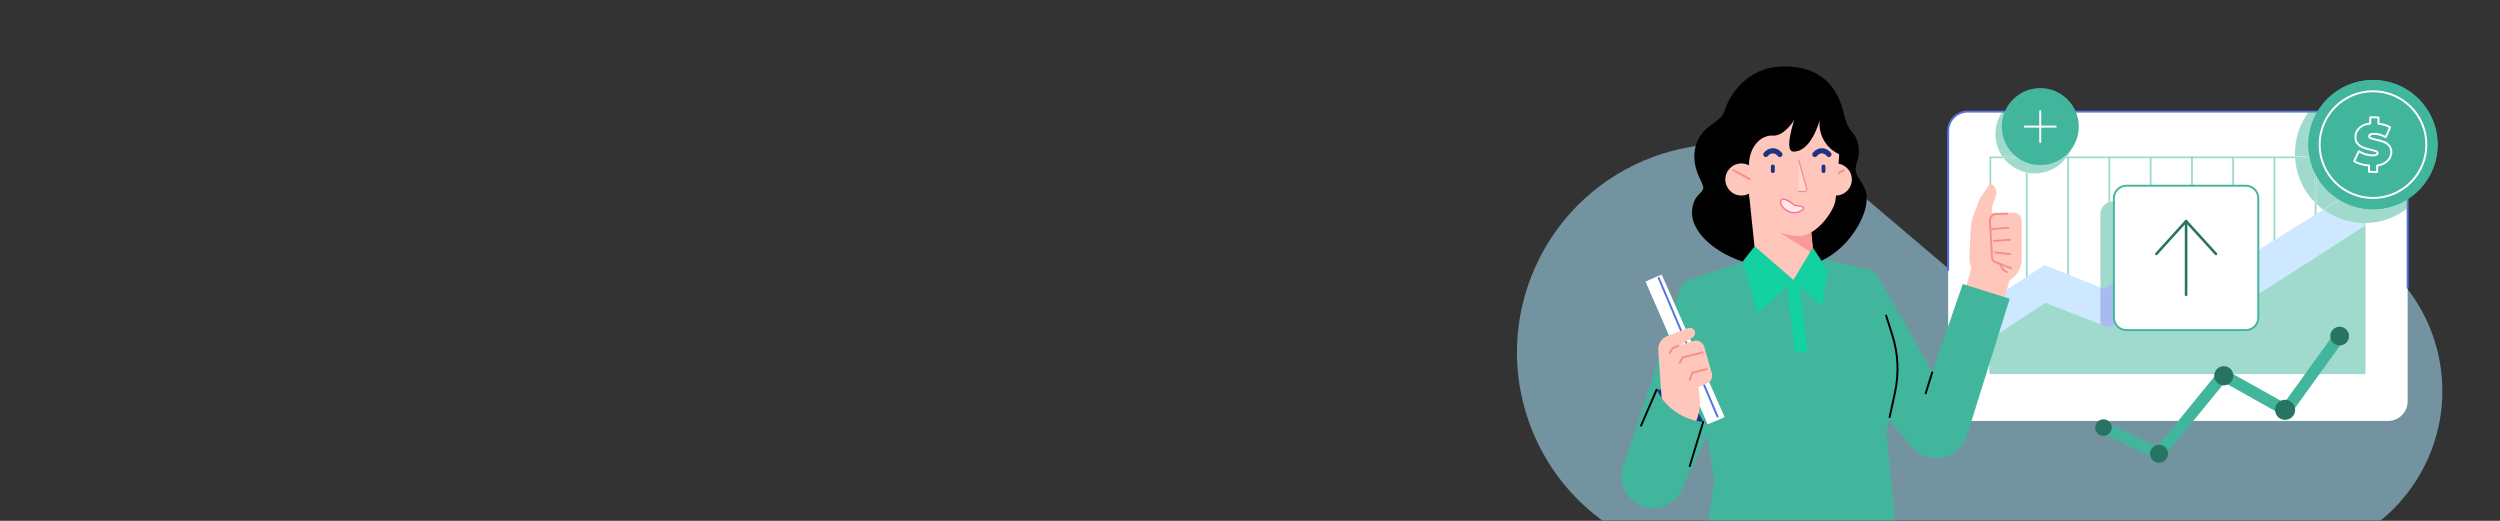 <svg width="1920" height="400" viewBox="0 0 1920 400" fill="none" xmlns="http://www.w3.org/2000/svg">
<rect x="0" y="0" width="1920" height="400" fill="#333333" stroke="none"/>
<mask id="mask0_17_744" style="mask-type:alpha" maskUnits="userSpaceOnUse" x="0" y="0" width="1920" height="400">
<rect width="1920" height="400" fill="#F2F2F2"/>
</mask>
<g mask="url(#mask0_17_744)">
<path d="M1428.5 148.64L1598.74 293.082L1430.03 321.125L1554.43 165.628C1594.7 115.293 1665.16 103.429 1719.09 135.157L1812.39 189.806C1873.42 225.58 1893.92 303.958 1858.14 364.988C1822.37 426.019 1743.99 446.512 1682.96 410.739L1589.66 356.09L1754.33 325.619L1629.93 481.117C1592.99 527.317 1530.16 540.709 1478.66 517.07L1461.31 509.07L1258.35 416.042C1178 379.19 1142.76 284.273 1179.62 203.918C1216.47 123.563 1311.38 88.329 1391.74 125.18C1405.04 131.293 1417.72 139.562 1428.5 148.64Z" fill="#72939F"/>
<path d="M1849.06 100.733V308.272C1849.06 316.542 1842.32 323.283 1834.05 323.283H1511.19C1502.92 323.283 1496.18 316.542 1496.18 308.272V100.733C1496.18 92.463 1502.92 85.722 1511.19 85.722H1834.05C1842.32 85.812 1849.06 92.463 1849.06 100.733Z" fill="white"/>
<path d="M1496.18 207.244V100.733C1496.18 92.463 1502.92 85.722 1511.19 85.722H1834.05C1842.32 85.722 1849.06 92.463 1849.06 100.733V220.996" stroke="#5475E1" stroke-width="1.5" stroke-miterlimit="10" stroke-linecap="round" stroke-linejoin="round"/>
<g opacity="0.5">
<path d="M1714.33 265.578H1622.83C1617.44 265.578 1613.12 261.263 1613.12 255.87V164.369C1613.12 158.976 1617.44 154.662 1622.83 154.662H1714.33C1719.72 154.662 1724.04 158.976 1724.04 164.369V255.87C1724.04 261.263 1719.63 265.578 1714.33 265.578Z" fill="#42B69C"/>
<path d="M1762.51 120.147H1587.51C1587.24 120.597 1586.88 121.046 1586.52 121.496H1762.6C1762.6 121.046 1762.51 120.597 1762.51 120.147ZM1778.42 120.147C1778.78 120.147 1779.14 120.417 1779.14 120.867V121.586H1815.18V285.352H1529.26V121.496H1538.88C1538.52 121.046 1538.16 120.597 1537.89 120.147H1527.91V286.611H1816.53V120.147H1778.42Z" fill="#42B69C"/>
<path d="M1557.31 120.777V121.496H1555.96V120.777C1555.96 120.417 1556.23 120.058 1556.68 120.058C1556.95 120.148 1557.31 120.417 1557.31 120.777Z" fill="#42B69C"/>
<path d="M1555.96 132.372C1556.41 132.461 1556.86 132.551 1557.31 132.641V286.611C1557.31 286.97 1557.04 287.33 1556.59 287.33C1556.23 287.33 1555.87 287.06 1555.87 286.611V132.372H1555.96Z" fill="#42B69C"/>
<path d="M1588.31 287.33C1587.95 287.33 1587.59 287.06 1587.59 286.611V120.777C1587.59 120.417 1587.86 120.058 1588.31 120.058C1588.76 120.058 1589.03 120.327 1589.03 120.777V286.611C1588.94 286.97 1588.67 287.33 1588.31 287.33Z" fill="#42B69C"/>
<path d="M1620.67 120.777V154.932C1620.22 155.022 1619.77 155.202 1619.32 155.382V120.777C1619.32 120.417 1619.59 120.058 1620.04 120.058C1620.4 120.148 1620.67 120.417 1620.67 120.777Z" fill="#42B69C"/>
<path d="M1619.32 219.558L1620.67 218.569V286.701C1620.67 287.06 1620.4 287.42 1619.95 287.42C1619.59 287.42 1619.23 287.15 1619.23 286.701V219.558H1619.32Z" fill="#42B69C"/>
<path d="M1651.68 287.33C1651.32 287.33 1650.96 287.06 1650.96 286.611V120.777C1650.96 120.417 1651.23 120.058 1651.68 120.058C1652.13 120.058 1652.4 120.327 1652.4 120.777V286.611C1652.31 286.97 1652.04 287.33 1651.68 287.33Z" fill="#42B69C"/>
<path d="M1683.41 287.33C1683.05 287.33 1682.69 287.06 1682.69 286.611V120.777C1682.69 120.417 1682.96 120.058 1683.41 120.058C1683.86 120.058 1684.13 120.327 1684.13 120.777V286.611C1684.04 286.97 1683.77 287.33 1683.41 287.33Z" fill="#42B69C"/>
<path d="M1715.05 287.33C1714.69 287.33 1714.33 287.06 1714.33 286.611V120.777C1714.33 120.417 1714.6 120.058 1715.05 120.058C1715.5 120.058 1715.77 120.327 1715.77 120.777V286.611C1715.77 286.97 1715.41 287.33 1715.05 287.33Z" fill="#42B69C"/>
<path d="M1746.78 287.33C1746.42 287.33 1746.06 287.06 1746.06 286.611V120.777C1746.06 120.417 1746.33 120.058 1746.78 120.058C1747.23 120.058 1747.5 120.327 1747.5 120.777V286.611C1747.41 286.97 1747.14 287.33 1746.78 287.33Z" fill="#42B69C"/>
<path d="M1779.14 156.73V286.701C1779.14 287.06 1778.87 287.42 1778.42 287.42C1778.06 287.42 1777.7 287.15 1777.7 286.701V155.472C1778.24 155.831 1778.69 156.281 1779.14 156.73Z" fill="#42B69C"/>
<path d="M1620.67 154.932V218.479L1619.32 219.468V155.292C1619.77 155.202 1620.22 155.022 1620.67 154.932Z" fill="#42B69C"/>
<path d="M1815.9 171.38V286.61H1528.72L1529.44 230.434L1569.98 203.559L1616.18 221.985L1675.5 177.493L1717.93 202.21L1784.35 161.044C1793.16 167.516 1804.03 171.38 1815.9 171.38Z" fill="#9BD2FF"/>
<path d="M1527.82 260.994L1570.7 232.591L1620.49 251.826L1679.01 207.334L1724.04 232.591L1816.53 173.268V287.329H1527.91L1527.82 260.994Z" fill="#42B69C"/>
<path d="M1779.14 121.496V156.73C1778.69 156.28 1778.24 155.831 1777.79 155.381V121.496H1779.14Z" fill="#42B69C"/>
<path d="M1762.6 121.496H1777.79V155.381C1769.07 146.573 1763.5 134.619 1762.6 121.496Z" fill="#42B69C"/>
<path d="M1849.07 100.733V159.786C1840.08 166.886 1828.85 171.201 1816.53 171.291C1816.35 171.291 1816.08 171.291 1815.81 171.291V141.36L1815.09 141.809L1784.26 161.044C1782.47 159.696 1780.76 158.258 1779.14 156.73V120.777C1779.14 120.417 1778.87 120.057 1778.42 120.057H1762.51C1762.51 119.338 1762.51 118.619 1762.51 117.9C1762.51 105.766 1766.56 94.621 1773.3 85.722H1834.06C1842.33 85.812 1849.07 92.463 1849.07 100.733Z" fill="#42B69C"/>
<path d="M1587.51 120.147C1587.24 120.597 1586.88 121.046 1586.52 121.496H1538.88C1538.52 121.046 1538.16 120.597 1537.89 120.147H1587.51Z" fill="#42B69C"/>
<path d="M1557.31 121.496V132.641C1556.86 132.551 1556.41 132.461 1555.96 132.371V121.496H1557.31Z" fill="#42B69C"/>
<path d="M1538.88 121.496H1555.96V132.371C1549.04 130.843 1543.1 126.889 1538.88 121.496Z" fill="#42B69C"/>
<path d="M1586.52 121.496C1581.03 128.596 1572.41 133.18 1562.7 133.18C1560.81 133.18 1559.01 133.001 1557.21 132.731V121.496H1586.52Z" fill="#42B69C"/>
<path d="M1592.9 102.98C1592.9 109.362 1590.92 115.294 1587.5 120.148H1537.89C1534.47 115.294 1532.5 109.362 1532.5 102.98C1532.5 96.599 1534.47 90.666 1537.89 85.812H1587.5C1590.92 90.666 1592.9 96.599 1592.9 102.98Z" fill="#42B69C"/>
<path d="M1815.9 141.449V171.38C1804.12 171.38 1793.16 167.515 1784.35 161.044L1815.9 141.449Z" fill="#42B69C"/>
<path d="M1724.04 232.501V255.871C1724.04 261.264 1719.72 265.578 1714.33 265.578H1622.83C1617.53 265.578 1613.12 261.264 1613.12 255.871V248.95L1620.4 251.826L1678.92 207.334L1724.04 232.501Z" fill="#42B69C"/>
<path d="M1724.04 198.346V232.501V232.591L1678.92 207.334L1620.4 251.826L1613.12 249.039V220.816L1616.09 221.985L1675.41 177.493L1717.83 202.21L1724.04 198.346Z" fill="#5475E1"/>
<path d="M1778.42 120.147C1778.06 120.147 1777.7 120.417 1777.7 120.867V121.586H1762.51C1762.51 121.136 1762.42 120.687 1762.42 120.237H1778.42V120.147Z" fill="#42B69C"/>
</g>
<path d="M1779.14 120.777V121.496H1777.79V120.777C1777.79 120.417 1778.06 120.058 1778.51 120.058C1778.87 120.148 1779.14 120.417 1779.14 120.777Z" fill="#E0C5FF"/>
<path d="M1724.67 253.534H1633.17C1627.78 253.534 1623.46 249.219 1623.46 243.826V152.326C1623.46 146.933 1627.78 142.618 1633.17 142.618H1724.67C1730.06 142.618 1734.38 146.933 1734.38 152.326V243.826C1734.38 249.219 1730.06 253.534 1724.67 253.534Z" fill="white"/>
<path d="M1724.67 253.534H1633.17C1627.78 253.534 1623.46 249.219 1623.46 243.826V152.326C1623.46 146.933 1627.78 142.618 1633.17 142.618H1724.67C1730.06 142.618 1734.38 146.933 1734.38 152.326V243.826C1734.38 249.219 1730.06 253.534 1724.67 253.534Z" stroke="#42B69C" stroke-width="1.5" stroke-miterlimit="10" stroke-linecap="round" stroke-linejoin="round"/>
<path d="M1822.46 160.684C1849.86 160.684 1872.07 138.471 1872.07 111.069C1872.07 83.667 1849.86 61.454 1822.46 61.454C1795.06 61.454 1772.84 83.667 1772.84 111.069C1772.84 138.471 1795.06 160.684 1822.46 160.684Z" fill="#42B69C"/>
<path d="M1822.46 160.684C1849.86 160.684 1872.07 138.471 1872.07 111.069C1872.07 83.667 1849.86 61.454 1822.46 61.454C1795.06 61.454 1772.84 83.667 1772.84 111.069C1772.84 138.471 1795.06 160.684 1822.46 160.684Z" fill="#42B69C"/>
<path d="M1822.46 152.056C1845.1 152.056 1863.45 133.706 1863.45 111.069C1863.45 88.433 1845.1 70.083 1822.46 70.083C1799.82 70.083 1781.47 88.433 1781.47 111.069C1781.47 133.706 1799.82 152.056 1822.46 152.056Z" stroke="white" stroke-width="1.5" stroke-miterlimit="10" stroke-linecap="round"/>
<path d="M1833.52 123.652C1831.63 125.45 1829.02 126.619 1825.7 127.158L1825.61 132.101L1819.32 131.922L1819.41 127.158C1817.16 126.978 1815.09 126.619 1813.03 125.989C1810.96 125.36 1809.34 124.641 1807.99 123.742L1811.59 116.192C1813.03 117.091 1814.73 117.81 1816.53 118.439C1818.33 118.979 1820.13 119.338 1821.83 119.338C1823.27 119.338 1824.35 119.248 1824.98 118.979C1825.61 118.709 1825.97 118.259 1825.97 117.72C1825.97 117.091 1825.61 116.552 1824.8 116.192C1823.99 115.833 1822.64 115.473 1820.76 115.024C1818.33 114.484 1816.35 113.855 1814.73 113.226C1813.12 112.597 1811.77 111.608 1810.6 110.26C1809.43 108.912 1808.89 107.114 1808.98 104.867C1809.07 102.26 1810.06 100.013 1812.04 98.216C1814.01 96.418 1816.71 95.249 1820.31 94.89L1820.4 90.036L1826.69 90.216L1826.6 94.98C1830.19 95.429 1833.16 96.328 1835.59 97.766L1832.26 105.316C1829.2 103.698 1826.33 102.8 1823.63 102.8C1820.94 102.71 1819.59 103.339 1819.5 104.687C1819.5 105.316 1819.86 105.766 1820.67 106.125C1821.47 106.485 1822.73 106.844 1824.62 107.204C1826.96 107.743 1829.02 108.282 1830.64 108.912C1832.26 109.541 1833.7 110.53 1834.87 111.878C1836.04 113.226 1836.57 115.024 1836.57 117.271C1836.31 119.698 1835.41 121.855 1833.52 123.652Z" stroke="white" stroke-width="1.5" stroke-miterlimit="10" stroke-linecap="round" stroke-linejoin="round"/>
<path d="M1701.84 195.02L1678.92 169.853L1656.09 195.02" stroke="#287463" stroke-width="2" stroke-miterlimit="10" stroke-linecap="round" stroke-linejoin="round"/>
<path d="M1678.91 169.853V226.389" stroke="#287463" stroke-width="2" stroke-miterlimit="10" stroke-linecap="round" stroke-linejoin="round"/>
<path d="M1566.92 126.798C1583.25 126.798 1596.49 113.559 1596.49 97.227C1596.49 80.895 1583.25 67.655 1566.92 67.655C1550.59 67.655 1537.35 80.895 1537.35 97.227C1537.35 113.559 1550.59 126.798 1566.92 126.798Z" fill="#42B69C"/>
<path d="M1566.91 85.362V109.091" stroke="white" stroke-width="1.5" stroke-miterlimit="10" stroke-linecap="round"/>
<path d="M1578.78 97.227H1555.05" stroke="white" stroke-width="1.5" stroke-miterlimit="10" stroke-linecap="round"/>
<path d="M1615.46 328.406L1658.16 348.45L1707.32 288.138L1755.68 315.193L1796.84 258.117" stroke="#42B69C" stroke-width="9" stroke-miterlimit="10" stroke-linecap="round" stroke-linejoin="round"/>
<path d="M1615.46 334.788C1618.98 334.788 1621.84 331.93 1621.84 328.406C1621.84 324.881 1618.98 322.024 1615.46 322.024C1611.94 322.024 1609.08 324.881 1609.08 328.406C1609.08 331.93 1611.94 334.788 1615.46 334.788Z" fill="#287463"/>
<path d="M1658.15 355.371C1661.97 355.371 1665.07 352.272 1665.07 348.45C1665.07 344.627 1661.97 341.529 1658.15 341.529C1654.33 341.529 1651.23 344.627 1651.23 348.45C1651.23 352.272 1654.33 355.371 1658.15 355.371Z" fill="#287463"/>
<path d="M1707.86 295.958C1711.93 295.958 1715.23 292.658 1715.23 288.588C1715.23 284.517 1711.93 281.217 1707.86 281.217C1703.79 281.217 1700.49 284.517 1700.49 288.588C1700.49 292.658 1703.79 295.958 1707.86 295.958Z" fill="#287463"/>
<path d="M1796.84 265.308C1800.81 265.308 1804.03 262.089 1804.03 258.117C1804.03 254.146 1800.81 250.927 1796.84 250.927C1792.87 250.927 1789.65 254.146 1789.65 258.117C1789.65 262.089 1792.87 265.308 1796.84 265.308Z" fill="#287463"/>
<path d="M1754.96 322.474C1759.23 322.474 1762.69 319.013 1762.69 314.744C1762.69 310.474 1759.23 307.014 1754.96 307.014C1750.69 307.014 1747.23 310.474 1747.23 314.744C1747.23 319.013 1750.69 322.474 1754.96 322.474Z" fill="#287463"/>
<path d="M1528.63 163.471L1517.58 164.01C1513.89 166.796 1513.8 172.189 1513.26 179.02L1512.54 198.255C1512.54 209.041 1520.09 217.311 1530.52 217.85C1530.88 217.85 1531.24 217.85 1531.69 217.85C1533.04 217.85 1534.29 217.76 1535.46 217.67C1545.17 216.861 1552.63 208.592 1552.63 198.795V168.954C1552.63 165.898 1550.11 163.381 1547.06 163.381L1528.63 163.471Z" fill="#FFC7BB"/>
<path d="M1514.61 168.234L1520.37 152.685L1527.29 142.438C1528.01 141.359 1529.62 141.18 1530.52 142.078C1533.04 144.415 1533.85 148.011 1532.68 151.157L1529.8 159.066V165.897C1529.8 165.897 1541.67 179.739 1533.94 201.94L1514.61 168.234Z" fill="#FFC7BB"/>
<path d="M1541.57 164.1L1533.22 164.37C1530.34 164.46 1528.09 166.886 1528.27 169.763L1529.89 198.166C1529.98 199.514 1530.79 200.682 1532.05 201.132L1544.45 205.986" fill="#FFC7BB"/>
<path d="M1541.57 164.1L1533.22 164.37C1530.34 164.46 1528.09 166.886 1528.27 169.763L1529.89 198.166C1529.98 199.514 1530.79 200.682 1532.05 201.132L1544.45 205.986" stroke="#F78D8D" stroke-width="1.5" stroke-miterlimit="10" stroke-linecap="round" stroke-linejoin="round"/>
<path d="M1508.5 225.4L1514.7 203.559L1543.73 213.805L1538.43 232.591L1508.5 225.4Z" fill="#FFC7BB"/>
<path d="M1338.62 200.503L1294.67 215.603L1316.42 370.201L1305.99 439.232C1305.99 439.232 1343.29 452.624 1386.8 450.916C1430.3 449.209 1458.43 431.232 1458.43 431.232L1448.82 331.552L1455.47 299.104C1458.25 285.442 1457.54 271.42 1453.49 258.117L1437.94 207.603L1397.58 198.076L1338.62 200.503Z" fill="#42B69C"/>
<path d="M1431.83 206.165C1431.83 206.165 1438.3 207.423 1440.82 210.12C1443.78 213.266 1483.96 285.891 1483.96 285.891L1507.42 218.119L1543.46 229.445L1510.21 335.776C1503.91 353.483 1480.81 357.798 1468.59 343.506L1440.82 311.058L1431.83 206.165Z" fill="#42B69C"/>
<path d="M1294.67 215.603C1294.67 215.603 1291.07 216.412 1287.3 232.321C1283.52 248.23 1246.13 358.966 1246.13 358.966L1290.71 377.842L1316.78 321.575L1294.67 215.603Z" fill="#42B69C"/>
<path d="M1375.29 205.985C1330.89 207.693 1297.63 182.526 1299.52 161.583C1300.6 149.449 1307.7 148.64 1308.15 144.416C1308.6 140.191 1297.36 128.237 1302.67 110.979C1307.25 96.059 1321.9 93.901 1324.24 85.812C1327.57 74.217 1340.69 51.836 1368.64 51.027C1398.84 50.218 1411.61 67.566 1416.01 87.07C1419.7 103.519 1424.73 99.744 1427.07 110.979C1429.22 121.226 1424.46 125.271 1425.18 131.023C1426.08 138.843 1435.25 141.719 1433.36 156.46C1431.38 171.111 1413.04 204.547 1375.29 205.985Z" fill="black"/>
<path d="M1409.9 150.168C1416.7 150.168 1422.21 144.655 1422.21 137.854C1422.21 131.053 1416.7 125.54 1409.9 125.54C1403.1 125.54 1397.59 131.053 1397.59 137.854C1397.59 144.655 1403.1 150.168 1409.9 150.168Z" fill="#FFC7BB"/>
<path d="M1416.01 130.664L1403.43 137.585" stroke="#F78D8D" stroke-width="1.5" stroke-miterlimit="10" stroke-linecap="round" stroke-linejoin="round"/>
<path d="M1390.58 173.717L1393.54 204.098L1376.55 219.738L1348.78 201.851L1343.21 148.64L1390.58 173.717Z" fill="#FFC7BB"/>
<path d="M1366.67 178.482L1392.64 195.02L1390.58 173.718L1366.67 178.482Z" fill="#F89B98"/>
<path d="M1375.3 60.375C1396.78 60.375 1414.04 78.172 1413.32 99.654C1412.51 124.731 1410.26 151.786 1409.36 155.291C1407.29 163.471 1394.53 181.717 1381.05 181.268C1367.57 180.818 1349.77 172.639 1345.1 156.999C1342.94 149.809 1339.25 126.259 1337.28 101.541C1335.66 79.34 1353.1 60.375 1375.3 60.375Z" fill="#FFC7BB"/>
<path d="M1397.5 92.194C1397.5 92.194 1391.21 117.001 1377.1 116.372C1369.91 116.103 1377.99 92.194 1377.99 92.194C1377.99 92.194 1370.17 104.777 1361.64 104.148C1353.19 103.519 1342.76 111.698 1343.12 128.686H1334.67C1334.67 128.686 1328.38 99.744 1334.4 83.745C1340.42 67.746 1359.84 52.286 1382.13 57.679C1406.67 63.521 1414.58 90.666 1414.85 91.924C1417.9 103.879 1415.57 114.125 1413.95 119.069C1411.88 118.26 1405.68 115.653 1401.36 108.822C1396.78 101.631 1397.23 94.351 1397.5 92.194Z" fill="black"/>
<path d="M1361.54 127.877V131.382" stroke="#1D3481" stroke-width="3" stroke-miterlimit="10" stroke-linecap="round" stroke-linejoin="round"/>
<path d="M1400.46 127.877V131.383" stroke="#1D3481" stroke-width="3" stroke-miterlimit="10" stroke-linecap="round" stroke-linejoin="round"/>
<path d="M1381.41 123.113L1387.61 144.865C1387.97 146.033 1387.07 147.112 1385.9 147.112H1381.32" fill="#FFD7CF"/>
<path d="M1381.41 123.113L1387.61 144.865C1387.97 146.033 1387.07 147.112 1385.9 147.112H1381.32" stroke="#F78D8D" stroke-miterlimit="10" stroke-linecap="round" stroke-linejoin="round"/>
<path d="M1368.02 153.494C1369.81 150.797 1378.44 157.718 1378.44 157.718C1378.44 157.718 1384.82 158.078 1385.18 159.696C1385.54 161.314 1379.34 164.999 1374.04 162.572C1368.56 160.145 1366.58 155.741 1368.02 153.494Z" fill="#FFEAE6" stroke="#FF6699" stroke-miterlimit="10"/>
<path d="M1356.15 118.619C1356.6 118.08 1358.49 115.833 1361.46 115.833C1364.6 115.743 1366.58 118.17 1366.94 118.619" stroke="#1D3481" stroke-width="4" stroke-miterlimit="10" stroke-linecap="round" stroke-linejoin="round"/>
<path d="M1393.81 118.619C1394.26 118.08 1396.15 115.833 1399.12 115.833C1402.26 115.743 1404.24 118.17 1404.6 118.619" stroke="#1D3481" stroke-width="4" stroke-miterlimit="10" stroke-linecap="round" stroke-linejoin="round"/>
<path d="M1337.36 150.168C1344.17 150.168 1349.68 144.655 1349.68 137.854C1349.68 131.054 1344.17 125.54 1337.36 125.54C1330.56 125.54 1325.05 131.054 1325.05 137.854C1325.05 144.655 1330.56 150.168 1337.36 150.168Z" fill="#FFC7BB"/>
<path d="M1331.16 130.664L1343.84 137.585" stroke="#F78D8D" stroke-width="1.5" stroke-miterlimit="10" stroke-linecap="round" stroke-linejoin="round"/>
<path d="M1347.61 189.177L1338.62 200.502L1349.68 240.95C1349.68 240.95 1377.99 215.423 1377.36 214.974C1376.73 214.524 1347.61 189.177 1347.61 189.177Z" fill="#13D1A0"/>
<path d="M1377.36 214.974L1392.28 190.076L1397.95 198.795L1403.52 208.682L1399.2 235.287L1377.36 214.974Z" fill="#13D1A0"/>
<path d="M1320.46 322.114L1273.09 212.097L1276.24 211.019L1324.51 320.316L1320.46 322.114Z" fill="white"/>
<path d="M1273.09 212.097L1263.75 216.232L1311.47 325.889L1320.46 322.114L1273.09 212.097Z" fill="white"/>
<path d="M1273.9 213.535L1319.02 319.867" stroke="#5475E1" stroke-width="1.5" stroke-miterlimit="10" stroke-linecap="round"/>
<path d="M1272.29 299.284C1272.29 299.284 1296.55 297.486 1308.06 324.091C1308.06 324.091 1297.81 328.496 1284.78 319.867C1273.09 312.137 1272.29 299.284 1272.29 299.284Z" fill="#1D3481"/>
<path d="M1276.42 309.8L1273.55 269.083C1273.19 264.23 1276.06 259.735 1280.56 258.028L1296.38 252.005C1298.44 251.197 1300.78 252.275 1301.59 254.342C1302.22 256.14 1301.59 258.118 1299.97 259.106L1290.17 265.218L1300.51 261.893C1304.02 260.724 1307.79 262.791 1308.87 266.387L1314.71 286.7C1315.61 289.936 1313.99 293.262 1310.94 294.52L1304.38 297.217L1305.27 304.407C1305.99 310.07 1305.36 315.822 1303.48 321.215L1300.78 328.855L1276.42 309.8Z" fill="#FFC7BB"/>
<path d="M1372.15 215.423L1378.44 270.701L1388.15 270.072L1381.59 214.524L1372.15 215.423Z" fill="#13D1A0"/>
<path d="M1448.55 242.388L1453.31 257.398C1457.8 271.6 1458.52 286.7 1455.38 301.261L1451.24 320.316" stroke="black" stroke-width="1.5" stroke-miterlimit="10" stroke-linecap="round" stroke-linejoin="round"/>
<path d="M1483.96 285.981L1478.93 302.07" stroke="black" stroke-width="1.5" stroke-miterlimit="10" stroke-linecap="round" stroke-linejoin="round"/>
<path d="M1272.29 299.284L1246.76 356.989C1242.18 371.01 1250 385.661 1262.58 389.436C1273.28 392.582 1285.59 387.459 1291.52 376.583C1298.71 355.551 1301.59 345.304 1308.15 324.092C1303.75 323.642 1293.14 321.934 1283.43 313.575C1277.41 308.542 1274.09 302.969 1272.29 299.284Z" fill="#42B69C"/>
<path d="M1531.24 185.042L1543.92 184.144" stroke="#F78D8D" stroke-width="1.5" stroke-miterlimit="10" stroke-linecap="round" stroke-linejoin="round"/>
<path d="M1529.8 175.874L1542.38 174.976" stroke="#F78D8D" stroke-width="1.5" stroke-miterlimit="10" stroke-linecap="round" stroke-linejoin="round"/>
<path d="M1531.87 193.851L1543.64 195.109" stroke="#F78D8D" stroke-width="1.5" stroke-miterlimit="10" stroke-linecap="round" stroke-linejoin="round"/>
<path d="M1536.45 203.289C1536.45 203.289 1537.35 207.514 1541.31 208.952" stroke="#F78D8D" stroke-width="1.5" stroke-miterlimit="10" stroke-linecap="round" stroke-linejoin="round"/>
<path d="M1272.29 299.284L1260.34 326.878" stroke="black" stroke-width="1.5" stroke-miterlimit="10" stroke-linecap="round" stroke-linejoin="round"/>
<path d="M1308.06 324.092L1297.72 357.978" stroke="black" stroke-width="1.5" stroke-miterlimit="10" stroke-linecap="round" stroke-linejoin="round"/>
<path d="M1307.43 270.701L1292.42 274.476L1290.08 278.611" stroke="#F78D8D" stroke-width="1.5" stroke-miterlimit="10" stroke-linecap="round" stroke-linejoin="round"/>
<path d="M1310.85 283.375L1299.61 286.341L1297.72 291.734" stroke="#F78D8D" stroke-width="1.5" stroke-miterlimit="10" stroke-linecap="round" stroke-linejoin="round"/>
<path d="M1289 265.488L1284.33 267.645L1282.35 271.061" stroke="#F78D8D" stroke-width="1.5" stroke-miterlimit="10" stroke-linecap="round" stroke-linejoin="round"/>
</g>
</svg>

